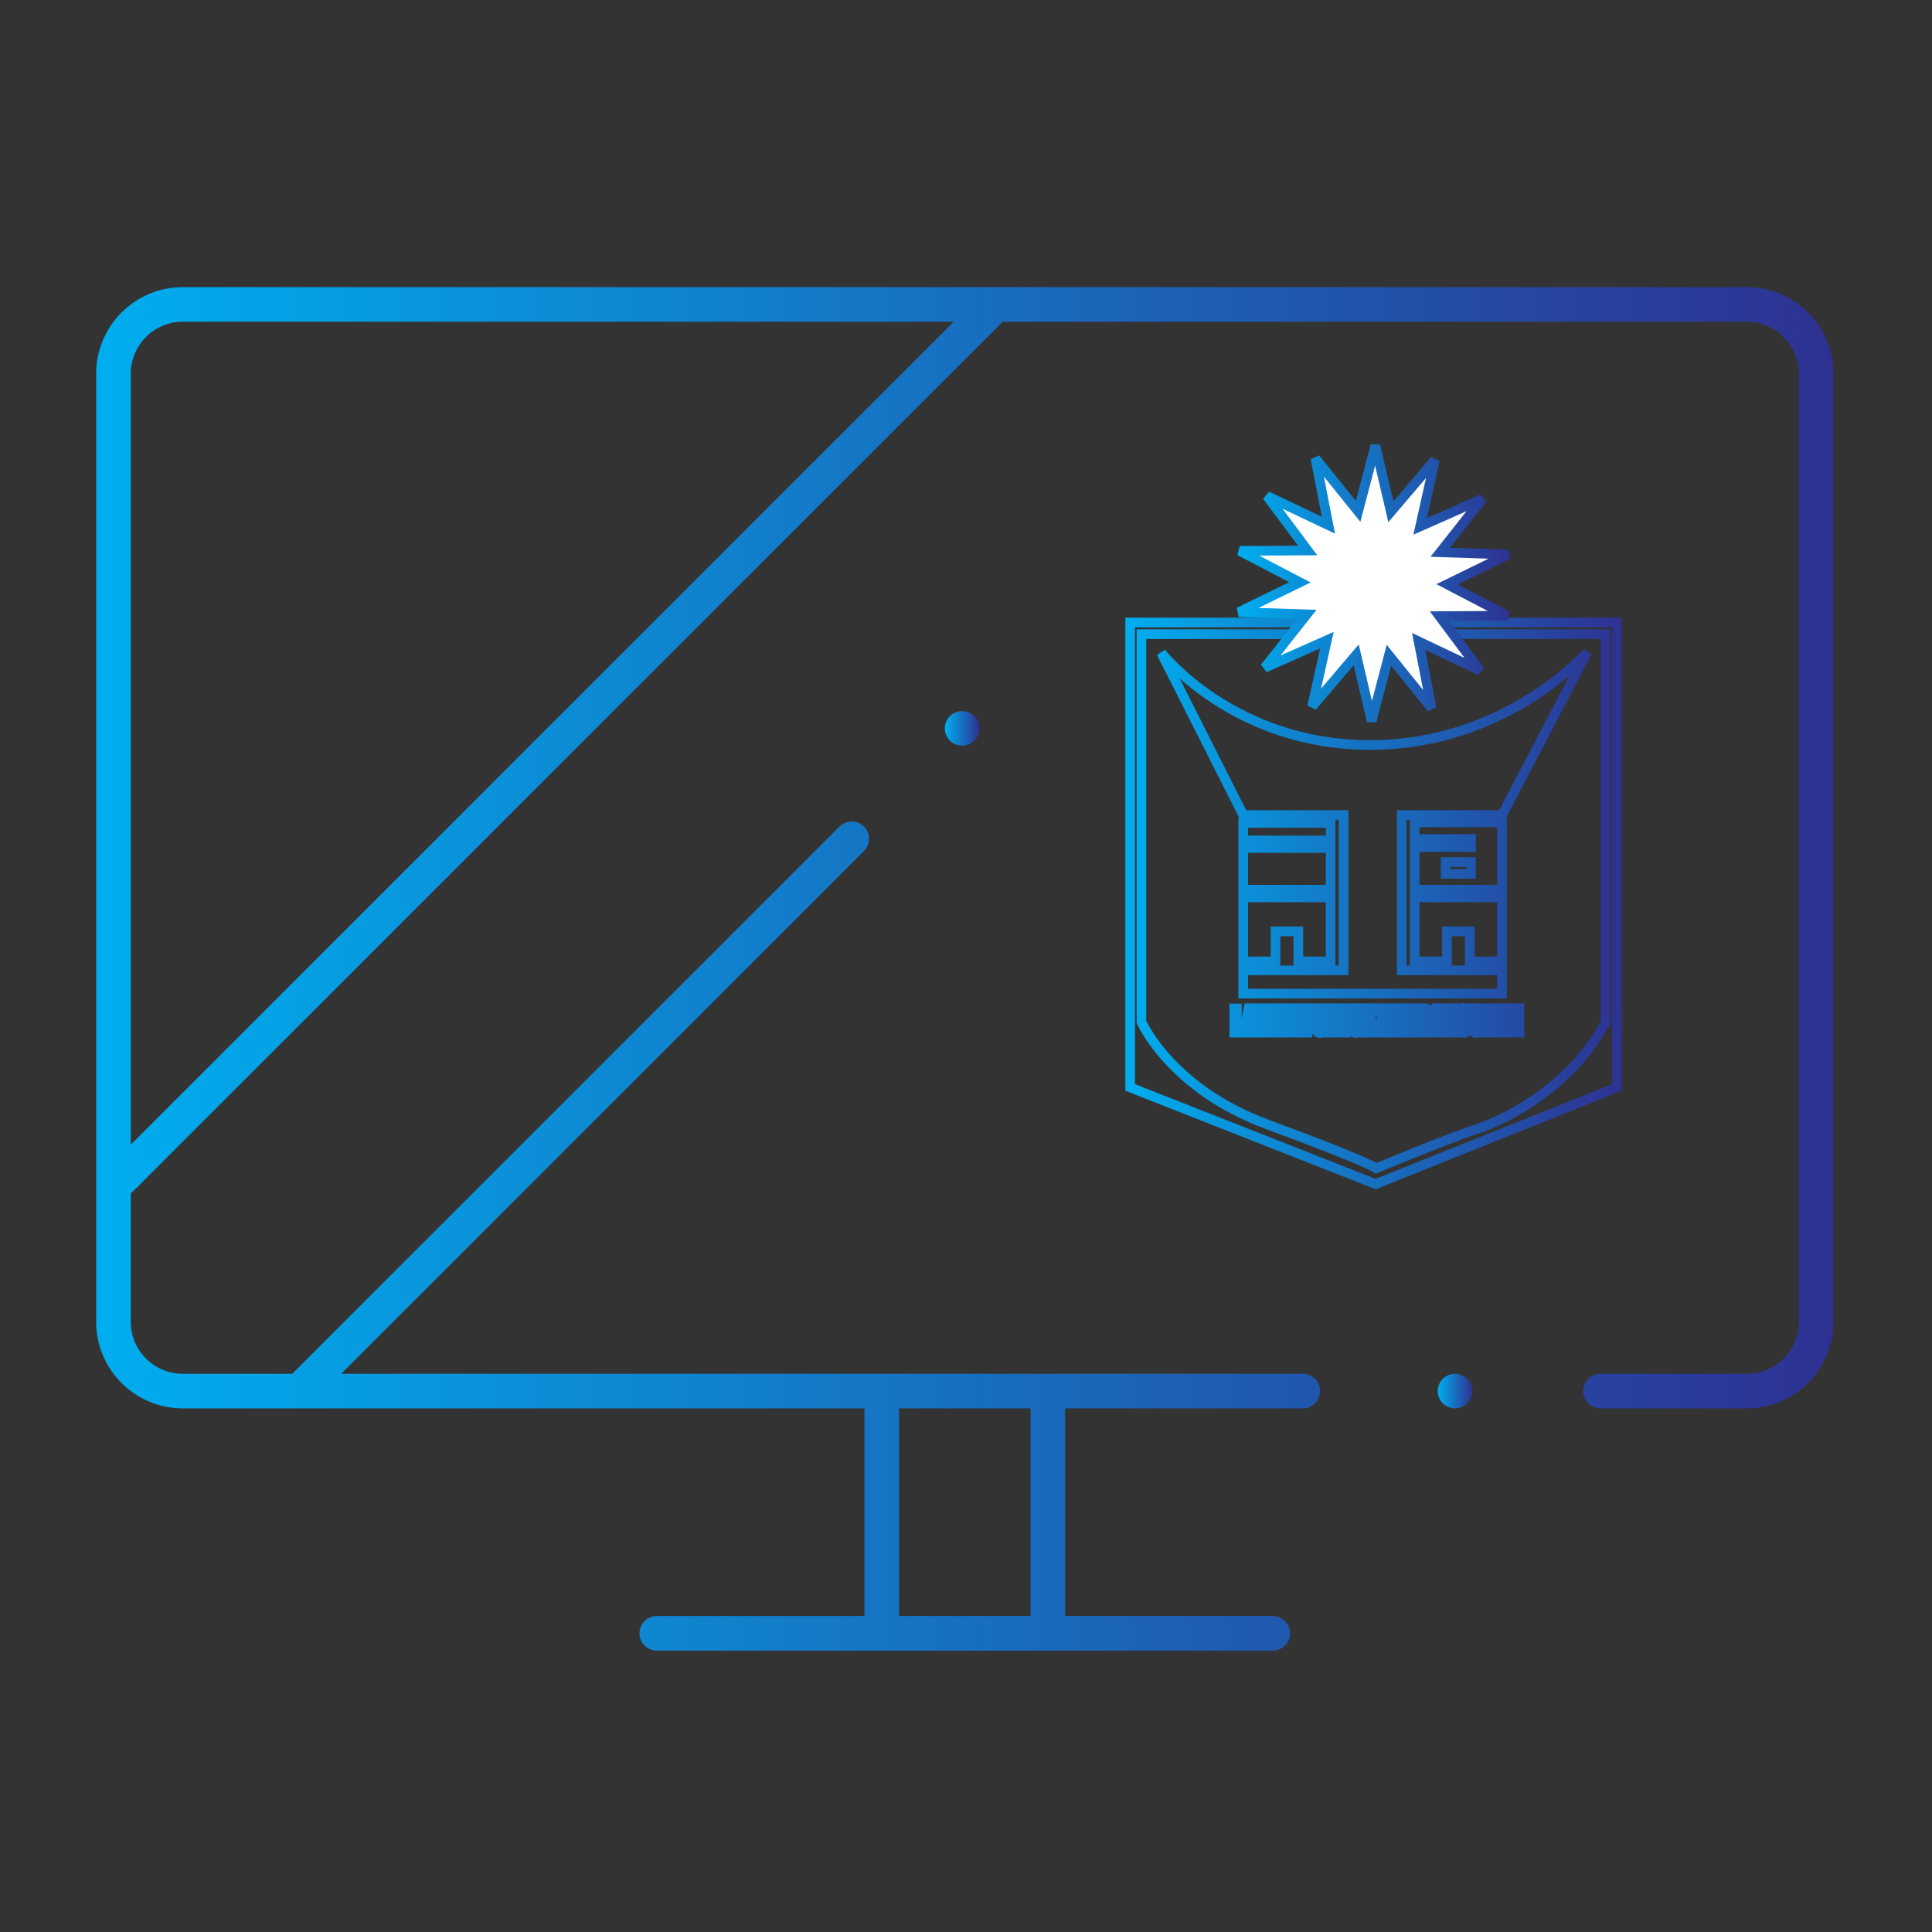 <?xml version="1.0" encoding="utf-8"?>
<!-- Generator: Adobe Illustrator 16.0.3, SVG Export Plug-In . SVG Version: 6.00 Build 0)  -->
<!DOCTYPE svg PUBLIC "-//W3C//DTD SVG 1.0//EN" "http://www.w3.org/TR/2001/REC-SVG-20010904/DTD/svg10.dtd">
<svg version="1.0" id="Layer_1" xmlns="http://www.w3.org/2000/svg" xmlns:xlink="http://www.w3.org/1999/xlink" x="0px" y="0px"
	 width="200px" height="200px" viewBox="0 0 200 200" enable-background="new 0 0 200 200" xml:space="preserve">
<rect x="0" y="0" width="200" height="200" fill="#333333" stroke="none"/>
<g>
	<linearGradient id="SVGID_1_" gradientUnits="userSpaceOnUse" x1="3367.281" y1="1782.216" x2="3373.553" y2="1782.216">
		<stop  offset="0" style="stop-color:#FB26B9"/>
		<stop  offset="1" style="stop-color:#7B04FD"/>
	</linearGradient>
	<path fill="url(#SVGID_1_)" d="M3370.416,1785.352c-0.812,0-1.641-0.344-2.217-0.919c-0.584-0.584-0.918-1.393-0.918-2.217
		c0-0.812,0.343-1.642,0.919-2.218c0.575-0.574,1.404-0.918,2.216-0.918c0.813,0,1.642,0.344,2.219,0.919
		c0.574,0.575,0.918,1.405,0.918,2.217c0,0.813-0.344,1.642-0.92,2.218C3372.058,1785.008,3371.229,1785.352,3370.416,1785.352z"/>
	<linearGradient id="SVGID_2_" gradientUnits="userSpaceOnUse" x1="3191.403" y1="1816.083" x2="3197.675" y2="1816.083">
		<stop  offset="0" style="stop-color:#FB26B9"/>
		<stop  offset="1" style="stop-color:#7B04FD"/>
	</linearGradient>
	<path fill="url(#SVGID_2_)" d="M3194.539,1819.219c-0.813,0-1.641-0.344-2.217-0.919c-0.575-0.575-0.919-1.404-0.919-2.217
		c0-0.812,0.344-1.642,0.92-2.217c0.575-0.575,1.403-0.919,2.216-0.919s1.642,0.344,2.218,0.919
		c0.575,0.575,0.918,1.404,0.918,2.217s-0.343,1.642-0.919,2.217C3196.181,1818.875,3195.352,1819.219,3194.539,1819.219z"/>
	<linearGradient id="SVGID_3_" gradientUnits="userSpaceOnUse" x1="3183.464" y1="1691.288" x2="3329.079" y2="1691.288">
		<stop  offset="0" style="stop-color:#FB26B9"/>
		<stop  offset="1" style="stop-color:#7B04FD"/>
	</linearGradient>
	<path fill="url(#SVGID_3_)" d="M3186.6,1772.832c-1.729,0-3.136-1.407-3.136-3.137v-27.537c0-14.946,10.596-28.119,25.195-31.322
		l32.073-7.035l-5.803-4.102c-9.854-6.965-15.736-18.288-15.736-30.289v-22.588c0-20.445,16.633-37.078,37.078-37.078
		s37.078,16.633,37.078,37.078v22.588c0,12.017-5.896,23.35-15.77,30.313l-5.821,4.104l32.104,7.02
		c14.612,3.195,25.217,16.37,25.217,31.327v27.521c0,1.729-1.407,3.137-3.136,3.137H3186.6z M3210.003,1716.962
		c-11.743,2.577-20.267,13.173-20.267,25.196v24.401h133.071v-24.385c0-12.031-8.53-22.629-20.284-25.199l-28.446-6.221
		l-15.009,35.268c-0.492,1.159-1.625,1.908-2.885,1.908s-2.393-0.749-2.886-1.908l-15.007-35.266L3210.003,1716.962z
		 M3256.184,1736.786l13.785-32.396l-5.91,1.268c-2.566,0.551-5.186,0.83-7.787,0.83c-2.656,0-5.337-0.293-7.967-0.872l-5.94-1.307
		L3256.184,1736.786z M3225.465,1669.41c0,16.986,13.82,30.807,30.807,30.807c16.987,0,30.807-13.82,30.807-30.807v-12.622
		l-18.888-11.097l-1.711,1.596c-7.493,6.991-17.279,10.842-27.555,10.842h-13.46V1669.41z M3256.271,1616.016
		c-16.986,0-30.807,13.82-30.807,30.807v5.035h13.46c10.131,0,19.673-4.453,26.179-12.219c0.599-0.713,1.476-1.122,2.407-1.122
		c0.556,0,1.104,0.15,1.585,0.433l18.457,10.844l-0.639-6.169C3285.281,1627.885,3272.108,1616.016,3256.271,1616.016z"/>
	<linearGradient id="SVGID_4_" gradientUnits="userSpaceOnUse" x1="3216.489" y1="1816.083" x2="3320.87" y2="1816.083">
		<stop  offset="0" style="stop-color:#FB26B9"/>
		<stop  offset="1" style="stop-color:#7B04FD"/>
	</linearGradient>
	<path fill="url(#SVGID_4_)" d="M3219.625,1819.219c-1.729,0-3.136-1.406-3.136-3.136c0-1.729,1.407-3.136,3.136-3.136h98.109
		c1.729,0,3.136,1.407,3.136,3.136c0,1.729-1.407,3.136-3.136,3.136H3219.625z"/>
	<linearGradient id="SVGID_5_" gradientUnits="userSpaceOnUse" x1="3092.58" y1="1720.754" x2="3407.42" y2="1720.754">
		<stop  offset="0" style="stop-color:#FB26B9"/>
		<stop  offset="1" style="stop-color:#7B04FD"/>
	</linearGradient>
	<path fill="url(#SVGID_5_)" d="M3145.89,1878.173c-15.562,0-28.223-12.66-28.223-28.223v-18.188h-9.407
		c-8.646,0-15.68-7.034-15.68-15.68s7.034-15.679,15.68-15.679h9.407v-63.972h-9.407c-8.646,0-15.68-7.034-15.68-15.68
		s7.034-15.679,15.68-15.679h9.407v-63.972h-9.407c-8.646,0-15.68-7.033-15.68-15.679c0-8.646,7.034-15.68,15.68-15.68h9.407
		v-18.188c0-15.563,12.661-28.223,28.223-28.223h233.308c15.562,0,28.223,12.66,28.223,28.223v258.394
		c0,15.563-12.661,28.223-28.223,28.223H3145.89z M3370.416,1804.434c1.729,0,3.137,1.407,3.137,3.137v42.38
		c0,6.155-1.957,12.01-5.659,16.93l-3.777,5.021h15.081c12.104,0,21.951-9.848,21.951-21.951v-258.394
		c0-12.104-9.848-21.951-21.951-21.951h-15.082l3.778,5.021c3.702,4.921,5.659,10.775,5.659,16.931v165.572
		c0,1.729-1.407,3.136-3.137,3.136c-1.729,0-3.135-1.406-3.135-3.136v-165.572c0-12.104-9.848-21.951-21.951-21.951h-199.44
		c-12.104,0-21.951,9.848-21.951,21.951v18.188h9.408c8.646,0,15.679,7.033,15.679,15.68c0,8.646-7.033,15.679-15.679,15.679h-9.408
		v63.972h9.408c8.646,0,15.679,7.033,15.679,15.679s-7.033,15.68-15.679,15.68h-9.408v63.972h9.408
		c8.646,0,15.679,7.033,15.679,15.679s-7.033,15.68-15.679,15.68h-9.408v18.188c0,12.104,9.848,21.951,21.951,21.951h199.44
		c12.104,0,21.951-9.848,21.951-21.951v-42.38C3367.281,1805.841,3368.688,1804.434,3370.416,1804.434z M3108.26,1806.676
		c-5.188,0-9.408,4.22-9.408,9.407s4.221,9.407,9.408,9.407h25.087c5.187,0,9.407-4.22,9.407-9.407s-4.221-9.407-9.407-9.407
		H3108.26z M3108.26,1711.346c-5.188,0-9.408,4.221-9.408,9.407c0,5.188,4.221,9.408,9.408,9.408h25.087
		c5.187,0,9.407-4.22,9.407-9.408c0-5.187-4.221-9.407-9.407-9.407H3108.26z M3108.26,1616.016c-5.188,0-9.408,4.221-9.408,9.408
		c0,5.187,4.221,9.407,9.408,9.407h25.087c5.187,0,9.407-4.221,9.407-9.407c0-5.188-4.221-9.408-9.407-9.408H3108.26z"/>
</g>
<linearGradient id="SVGID_6_" gradientUnits="userSpaceOnUse" x1="97.808" y1="75.4" x2="101.39" y2="75.4">
	<stop  offset="0" style="stop-color:#00AEEF"/>
	<stop  offset="1" style="stop-color:#2E3192"/>
</linearGradient>
<path fill="url(#SVGID_6_)" d="M99.599,77.192c-0.464,0-0.937-0.196-1.265-0.524c-0.33-0.33-0.526-0.803-0.526-1.267
	c0-0.464,0.196-0.938,0.525-1.267c0.329-0.329,0.802-0.525,1.266-0.525s0.938,0.196,1.266,0.525c0.33,0.329,0.525,0.801,0.525,1.267
	c0,0.464-0.196,0.937-0.524,1.266C100.536,76.996,100.063,77.192,99.599,77.192z"/>
<linearGradient id="SVGID_7_" gradientUnits="userSpaceOnUse" x1="148.836" y1="144.004" x2="152.418" y2="144.004">
	<stop  offset="0" style="stop-color:#00AEEF"/>
	<stop  offset="1" style="stop-color:#2E3192"/>
</linearGradient>
<path fill="url(#SVGID_7_)" d="M150.628,145.796c-0.465,0-0.938-0.196-1.268-0.526c-0.329-0.327-0.524-0.799-0.524-1.266
	c0-0.472,0.19-0.932,0.522-1.263c0.331-0.331,0.805-0.528,1.27-0.528c0.464,0,0.937,0.197,1.267,0.525
	c0.328,0.329,0.523,0.803,0.523,1.266c0,0.464-0.195,0.938-0.523,1.267C151.564,145.6,151.092,145.796,150.628,145.796z"/>
<linearGradient id="SVGID_8_" gradientUnits="userSpaceOnUse" x1="9.956" y1="100.299" x2="189.795" y2="100.299">
	<stop  offset="0" style="stop-color:#00AEEF"/>
	<stop  offset="1" style="stop-color:#2E3192"/>
</linearGradient>
<path fill="url(#SVGID_8_)" d="M67.991,170.873c-0.987,0-1.792-0.804-1.792-1.791s0.804-1.791,1.792-1.791h21.495v-21.495H18.912
	c-4.938,0-8.956-4.019-8.956-8.956V38.681c0-4.938,4.018-8.956,8.956-8.956h161.926c4.939,0,8.957,4.018,8.957,8.956v98.159
	c0,4.938-4.018,8.956-8.957,8.956h-15.164c-0.987,0-1.79-0.803-1.79-1.792c0-0.987,0.803-1.791,1.79-1.791h15.164
	c2.964,0,5.375-2.41,5.375-5.373V38.681c0-2.963-2.411-5.374-5.375-5.374h-77.042l-89.631,89.632
	c-0.027,0.023-0.052,0.047-0.077,0.07l-0.55,0.529v13.302c0,2.963,2.41,5.373,5.374,5.373h11.342l56.649-56.65
	c0.338-0.337,0.789-0.524,1.268-0.524c0.478,0,0.928,0.187,1.267,0.525c0.698,0.697,0.698,1.834,0,2.533L35.32,142.213h99.544
	c0.986,0,1.79,0.804,1.79,1.791c0,0.989-0.804,1.792-1.79,1.792h-24.6v21.495h21.493c0.988,0,1.793,0.804,1.793,1.791
	s-0.805,1.791-1.793,1.791H67.991z M93.068,167.291h13.613v-21.495H93.068V167.291z M18.912,33.307
	c-2.963,0-5.374,2.411-5.374,5.374v79.818l85.191-85.192H18.912z"/>
<g>
	<linearGradient id="SVGID_9_" gradientUnits="userSpaceOnUse" x1="116.494" y1="93.527" x2="167.881" y2="93.527">
		<stop  offset="0" style="stop-color:#00AEEF"/>
		<stop  offset="1" style="stop-color:#2E3192"/>
	</linearGradient>
	<path fill="none" stroke="url(#SVGID_9_)" d="M128.699,92.102h9.045v-4.314h-9.045V92.102z M137.744,85.19h-9.045v1.809h9.045
		V85.19z M128.699,99.522h3.34v-3.107h2.364v3.107h3.341V92.89h-9.045V99.522z M155.492,99.522V92.89h-9.045v6.632h3.34v-3.107
		h2.366v3.107H155.492z M116.994,64.443v48.125l25.409,10.006l24.978-10.006V64.443H116.994z M166.215,105.783
		c-3.33,6.447-10.055,10.065-13.452,11.132c-2.408,0.756-10.285,4.02-10.285,4.02s-1.157-0.805-11.235-4.515
		c-10.081-3.71-13.083-10.637-13.083-10.637V65.649h48.056V105.783z M155.492,85.128h-9.045v1.731h5.837v0.82h-5.837v4.421h9.045
		V85.128z M152.284,90.462h-2.628v-1.221h2.628V90.462z M139.089,84.372v16.079h-10.39v2.411h26.795v-2.411h-10.389V84.372h10.389
		l8.811-16.867c0,0-8.287,9.616-22.479,9.616c-14.191,0-21.613-9.554-21.613-9.554l8.487,16.805H139.089z M138.233,106.058
		l-0.534-1.685h-0.256v2.524h0.246v-1.646l0.524,1.646h0.266v-2.524h-0.246V106.058z M135.099,106.058l-0.534-1.685h-0.256v2.524
		h0.246v-1.646l0.524,1.646h0.264v-2.524h-0.244V106.058z M133.366,104.373l-0.507,2.524h0.28l0.107-0.572h0.522l0.113,0.572h0.285
		l-0.521-2.524H133.366z M133.327,105.898l0.177-0.937l0.18,0.937H133.327z M136.901,105.77c0,0.251-0.007,0.415-0.021,0.49
		c-0.015,0.077-0.04,0.137-0.08,0.181c-0.037,0.042-0.086,0.064-0.146,0.064c-0.073,0-0.131-0.032-0.175-0.092
		c-0.044-0.061-0.071-0.147-0.083-0.258c-0.007-0.064-0.009-0.203-0.009-0.415v-1.367h-0.265v1.347c0,0.377,0.02,0.637,0.053,0.776
		c0.034,0.141,0.09,0.25,0.165,0.327c0.077,0.078,0.184,0.117,0.32,0.117c0.13,0,0.236-0.048,0.315-0.142s0.131-0.215,0.154-0.365
		c0.022-0.151,0.032-0.396,0.032-0.735v-1.325h-0.262V105.77z M132.458,105.366h-0.518v-0.993h-0.262v2.524h0.262v-1.104h0.518
		v1.104h0.263v-2.524h-0.263V105.366z M138.661,104.8h0.388v2.098h0.262V104.8h0.386v-0.427h-1.035V104.8z M128.036,104.395h-0.264
		v2.503h0.918v-0.428h-0.654V104.395z M129.253,104.373l-0.507,2.524h0.279l0.107-0.572h0.522l0.114,0.572h0.285l-0.523-2.524
		H129.253z M129.214,105.898l0.176-0.937l0.181,0.937H129.214z M131.164,106.897h0.263v-2.524h-0.263V106.897z M129.966,104.8h0.387
		v2.098h0.263V104.8h0.386v-0.427h-1.035V104.8z M148.637,104.373l-0.507,2.524h0.28l0.107-0.572h0.521l0.114,0.572h0.285
		l-0.522-2.524H148.637z M148.598,105.898l0.178-0.937l0.18,0.937H148.598z M153.083,105.77c0,0.251-0.007,0.415-0.021,0.49
		c-0.014,0.077-0.039,0.137-0.078,0.181c-0.038,0.042-0.089,0.064-0.149,0.064c-0.071,0-0.13-0.032-0.173-0.092
		c-0.044-0.061-0.071-0.147-0.083-0.258c-0.007-0.064-0.011-0.203-0.011-0.415v-1.367h-0.262v1.347c0,0.377,0.018,0.637,0.052,0.776
		c0.034,0.141,0.09,0.25,0.166,0.327c0.076,0.078,0.182,0.117,0.317,0.117c0.131,0,0.236-0.048,0.316-0.142s0.131-0.215,0.153-0.365
		c0.023-0.151,0.035-0.396,0.035-0.735v-1.325h-0.263V105.77z M154.415,106.058l-0.533-1.685h-0.257v2.524h0.245v-1.646l0.524,1.646
		h0.266v-2.524h-0.245V106.058z M151.497,105.971h0.302v0.318c-0.043,0.067-0.093,0.119-0.147,0.158
		c-0.056,0.037-0.108,0.058-0.16,0.058c-0.11,0-0.197-0.069-0.262-0.205c-0.074-0.159-0.113-0.39-0.113-0.694
		c0-0.283,0.035-0.494,0.105-0.632c0.069-0.139,0.159-0.208,0.271-0.208c0.073,0,0.135,0.034,0.187,0.104
		c0.053,0.068,0.089,0.168,0.107,0.298l0.261-0.095c-0.027-0.243-0.087-0.428-0.182-0.553c-0.093-0.126-0.217-0.189-0.373-0.189
		c-0.129,0-0.241,0.049-0.332,0.147c-0.094,0.097-0.17,0.244-0.227,0.441c-0.059,0.197-0.088,0.435-0.088,0.713
		c0,0.271,0.028,0.506,0.085,0.705c0.059,0.201,0.136,0.353,0.234,0.452c0.098,0.101,0.212,0.151,0.341,0.151
		c0.105,0,0.21-0.039,0.315-0.116s0.186-0.169,0.243-0.275v-1.005h-0.568V105.971z M155.313,104.373l-0.509,2.524h0.28l0.107-0.572
		h0.521l0.114,0.572h0.285l-0.522-2.524H155.313z M155.272,105.898l0.177-0.937l0.18,0.937H155.272z M150.369,106.058l-0.533-1.685
		h-0.257v2.524h0.245v-1.646l0.525,1.646h0.265v-2.524h-0.245V106.058z M157.044,106.058l-0.534-1.685h-0.256v2.524h0.244v-1.646
		l0.525,1.646h0.265v-2.524h-0.244V106.058z M146.059,106.096l-0.237-1.723h-0.393v2.524h0.245v-1.988l0.257,1.988h0.253
		l0.259-1.988v1.988h0.247v-2.524h-0.396L146.059,106.096z M142.335,104.373h-0.355l-0.533,1.123v-1.123h-0.262v2.524h0.262v-0.764
		l0.216-0.423l0.358,1.187h0.34l-0.518-1.54L142.335,104.373z M143.734,104.409c-0.049-0.024-0.151-0.036-0.309-0.036h-0.424v2.524
		h0.263v-0.953h0.173c0.159,0,0.271-0.024,0.336-0.074c0.063-0.051,0.119-0.137,0.162-0.26c0.043-0.124,0.065-0.276,0.065-0.459
		c0-0.201-0.025-0.365-0.075-0.493C143.875,104.532,143.812,104.449,143.734,104.409z M143.697,105.366
		c-0.023,0.058-0.053,0.098-0.087,0.119c-0.036,0.021-0.103,0.033-0.2,0.033h-0.146V104.8h0.129c0.109,0,0.182,0.011,0.215,0.029
		c0.035,0.02,0.063,0.059,0.086,0.116c0.023,0.058,0.035,0.128,0.035,0.212C143.729,105.24,143.718,105.311,143.697,105.366z
		 M140.643,105.77c0,0.251-0.007,0.415-0.021,0.49c-0.015,0.077-0.04,0.137-0.08,0.181c-0.037,0.042-0.087,0.064-0.148,0.064
		c-0.071,0-0.129-0.032-0.174-0.092c-0.043-0.061-0.071-0.147-0.083-0.258c-0.006-0.064-0.009-0.203-0.009-0.415v-1.367h-0.263
		v1.347c0,0.377,0.019,0.637,0.051,0.776c0.035,0.141,0.09,0.25,0.166,0.327c0.077,0.078,0.183,0.117,0.319,0.117
		c0.131,0,0.237-0.048,0.316-0.142s0.131-0.215,0.154-0.365c0.021-0.151,0.032-0.396,0.032-0.735v-1.325h-0.262V105.77z
		 M147.794,105.556c0.054-0.047,0.098-0.119,0.133-0.218c0.032-0.098,0.05-0.207,0.05-0.329c0-0.132-0.02-0.251-0.06-0.355
		c-0.039-0.104-0.089-0.176-0.146-0.218c-0.059-0.041-0.158-0.063-0.301-0.063h-0.523v2.524h0.444c0.192,0,0.315-0.011,0.367-0.032
		c0.077-0.03,0.143-0.108,0.198-0.234c0.055-0.126,0.083-0.282,0.083-0.467c0-0.15-0.022-0.279-0.065-0.384
		C147.932,105.674,147.871,105.601,147.794,105.556z M147.212,104.793h0.15c0.139,0,0.224,0.006,0.253,0.018
		c0.028,0.012,0.054,0.041,0.074,0.087c0.02,0.046,0.03,0.106,0.03,0.182c0,0.084-0.013,0.15-0.037,0.198
		c-0.025,0.05-0.06,0.08-0.106,0.092c-0.023,0.004-0.088,0.008-0.191,0.008h-0.173V104.793z M147.737,106.339
		c-0.021,0.052-0.046,0.086-0.076,0.104c-0.03,0.019-0.099,0.027-0.206,0.027h-0.243v-0.674h0.212c0.112,0,0.188,0.011,0.224,0.031
		c0.037,0.02,0.066,0.056,0.088,0.109c0.023,0.054,0.033,0.121,0.033,0.203C147.769,106.221,147.759,106.286,147.737,106.339z
		 M144.479,105.785h0.654v-0.426h-0.654v-0.56h0.706v-0.427h-0.968v2.524h0.991v-0.428h-0.729V105.785z"/>
	<linearGradient id="SVGID_10_" gradientUnits="userSpaceOnUse" x1="128.024" y1="60.384" x2="156.35" y2="60.384">
		<stop  offset="0" style="stop-color:#00AEEF"/>
		<stop  offset="1" style="stop-color:#2E3192"/>
	</linearGradient>
	<polygon fill="#FFFFFF" stroke="url(#SVGID_10_)" points="140.592,52.936 142.378,46.126 143.982,52.981 148.545,47.62 
		147.016,54.493 153.453,51.643 149.093,57.171 156.13,57.396 149.803,60.486 156.045,63.742 149.005,63.781 153.216,69.423 
		146.856,66.402 148.201,73.313 143.783,67.833 141.996,74.642 140.393,67.787 135.829,73.147 137.359,66.275 130.922,69.125 
		135.281,63.597 128.244,63.371 134.57,60.282 128.329,57.026 135.369,56.987 131.159,51.345 137.519,54.366 136.173,47.456 	"/>
</g>
</svg>
